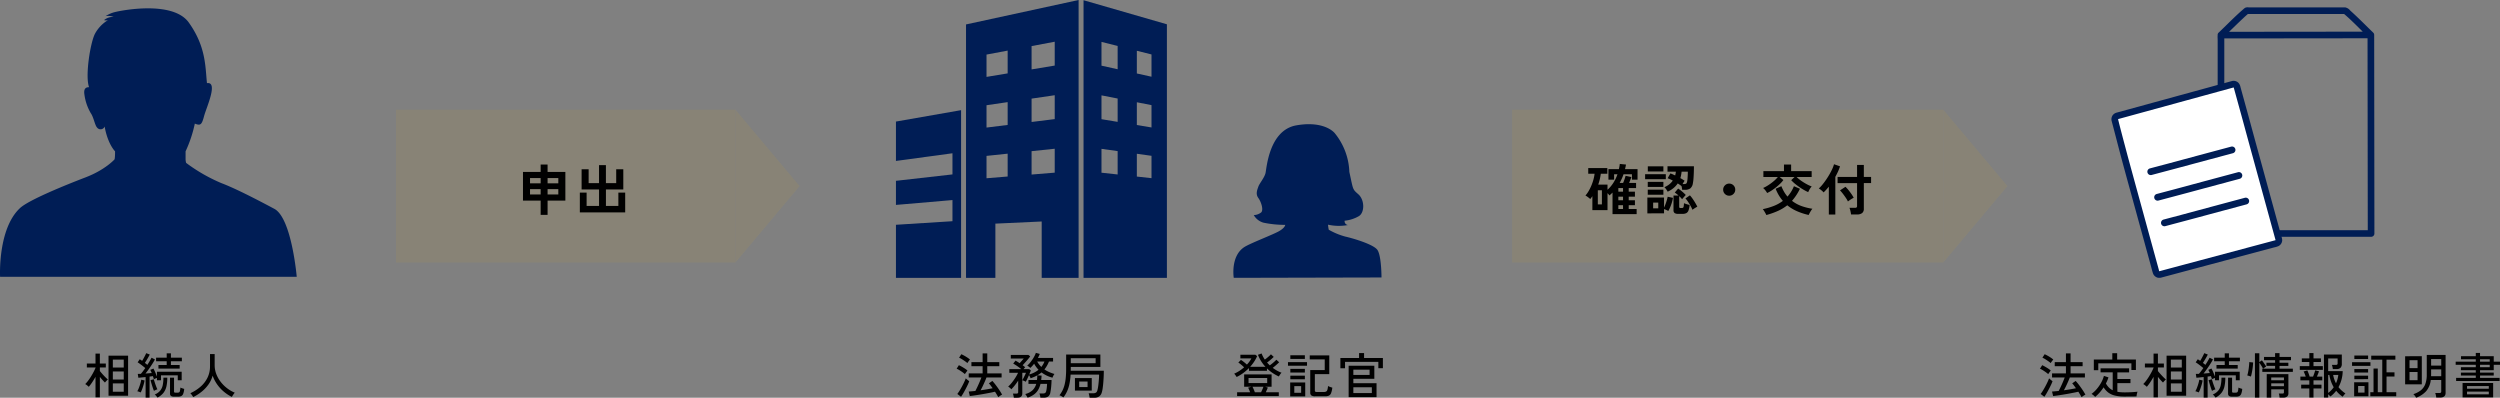 <svg xmlns="http://www.w3.org/2000/svg" xmlns:xlink="http://www.w3.org/1999/xlink" width="817.572" height="130.078" viewBox="0 0 817.572 130.078">
  <rect x="0" y="0" width="817.572" height="130.078" fill="#808080" stroke="none"/>
  <defs>
    <clipPath id="clip-path">
      <rect id="長方形_18229" data-name="長方形 18229" width="86" height="88.471" fill="#fff"/>
    </clipPath>
  </defs>
  <g id="グループ_10612" data-name="グループ 10612" transform="translate(-177 -3639.138)">
    <g id="グループ_10451" data-name="グループ 10451" transform="translate(-3396.638 3951) rotate(-90)" opacity="0.1">
      <rect id="長方形_18165" data-name="長方形 18165" width="50" height="111" transform="translate(226 3703.138)" fill="#d4a823"/>
      <path id="多角形_11" data-name="多角形 11" d="M25,0,50,21H0Z" transform="translate(276 3835.138) rotate(180)" fill="#d4a823"/>
    </g>
    <path id="パス_85885" data-name="パス 85885" d="M-17.008.544v-13.1h6.4V.544Zm-4.256.528v-6.7q-.512.928-1.1,1.8a15.979,15.979,0,0,1-1.1,1.464,6.709,6.709,0,0,0-.568-.488,3.858,3.858,0,0,0-.6-.408,9.2,9.2,0,0,0,.928-1.072q.5-.656.968-1.416t.864-1.512a13.6,13.6,0,0,0,.616-1.328V-8.7H-24.1v-1.28h2.832v-3.248h1.424v3.248h1.952V-8.7H-19.84V-7.52q.336.416.824.968t.976,1.04a10.441,10.441,0,0,0,.808.744q-.112.1-.312.3t-.376.4q-.176.2-.256.312-.336-.32-.792-.824t-.872-1.032V1.072ZM-15.6-.752h3.568v-2.72H-15.6Zm0-3.984h3.568V-7.392H-15.6Zm0-3.92h3.568v-2.608H-15.6ZM-4.88,1.168v-6.72q-.672.064-1.3.128t-1.072.1L-7.44-6.576q.224-.016.472-.016t.536-.016q.32-.352.688-.848t.752-1.04q-.528-.448-1.216-.976t-1.28-.9l.688-1.008q.176.112.376.248l.408.28q.24-.384.5-.856t.488-.92q.224-.448.336-.736l1.168.448q-.32.64-.76,1.384t-.84,1.352q.224.16.432.328l.384.312q.448-.7.808-1.32t.568-1.016l1.1.56q-.336.64-.856,1.456t-1.1,1.64q-.584.824-1.128,1.512.544-.032,1.064-.08t.968-.08q-.112-.3-.24-.568T-3.36-7.9l1.024-.432A10.255,10.255,0,0,1-1.72-7.08q.312.744.552,1.4V-7.3h8.08v2.8H5.632V-6.112H.144V-4.5H-1.168v-.768q-.224.08-.528.208t-.48.208Q-2.3-5.28-2.5-5.856l-.52.072q-.28.04-.568.072v6.88ZM-.688-8.32V-9.5h2.7V-10.72H-1.456V-11.9H2.016v-1.408H3.392V-11.9H6.976v1.184H3.392V-9.5H6.256V-8.32ZM4.464.864A1.753,1.753,0,0,1,3.416.624.989.989,0,0,1,3.1-.208V-5.344H4.416V-.832a.366.366,0,0,0,.1.3.76.76,0,0,0,.424.08h.608a1.187,1.187,0,0,0,.5-.088.663.663,0,0,0,.288-.44,6.214,6.214,0,0,0,.168-1.136,3.634,3.634,0,0,0,.576.232q.368.12.656.2A5.45,5.45,0,0,1,7.408-.072,1.377,1.377,0,0,1,6.76.672,2.515,2.515,0,0,1,5.7.864Zm-5.456.3Q-1.136.96-1.408.632A2.32,2.32,0,0,0-1.9.16,4.608,4.608,0,0,0-.136-1.08a4.178,4.178,0,0,0,.848-1.8A11.584,11.584,0,0,0,.944-5.344H2.208A12.649,12.649,0,0,1,1.92-2.472a5.3,5.3,0,0,1-.984,2.1A6.012,6.012,0,0,1-.992,1.168ZM-6.48-.528l-.56-.216A2.882,2.882,0,0,0-7.6-.912a7.046,7.046,0,0,0,.528-1.112q.256-.664.464-1.376a11.23,11.23,0,0,0,.3-1.288l1.088.24a11.346,11.346,0,0,1-.3,1.336q-.208.728-.456,1.408A10.219,10.219,0,0,1-6.48-.528Zm4.336-.512q-.128-.272-.288-.728t-.32-.968q-.16-.512-.3-.992t-.224-.816l1.072-.288q.112.416.32,1.056t.44,1.256a9.235,9.235,0,0,0,.424.984A4.981,4.981,0,0,0-1.6-1.32,3.558,3.558,0,0,0-2.144-1.04ZM10.688.992q-.16-.272-.44-.664a4.026,4.026,0,0,0-.5-.6,13.6,13.6,0,0,0,3.368-2.16,9.338,9.338,0,0,0,2.256-2.952,8.327,8.327,0,0,0,.808-3.672v-4.016H17.7v3.6a8.141,8.141,0,0,0,.536,2.936A9.91,9.91,0,0,0,19.7-3.952a11.59,11.59,0,0,0,2.1,2.08A10.789,10.789,0,0,0,24.272-.448q-.128.144-.32.408T23.592.5q-.168.272-.264.448A13.117,13.117,0,0,1,20.672-.8a12.434,12.434,0,0,1-2.16-2.36A11.779,11.779,0,0,1,17.04-6.016a9.291,9.291,0,0,1-1.352,2.864A11.613,11.613,0,0,1,13.488-.8,14.9,14.9,0,0,1,10.688.992Z" transform="translate(229.5 3768)"/>
    <path id="パス_85887" data-name="パス 85887" d="M-10.88,1.024q-.208-.384-.48-.84t-.592-.952q-.544.144-1.352.3t-1.76.336q-.952.176-1.9.328T-18.76.472q-.84.12-1.432.184l-.352-1.472q.416-.032.976-.08t1.2-.112q.3-.576.672-1.36t.712-1.592q.344-.808.584-1.464h-4.144V-6.752H-16V-9.1h-3.664v-1.328H-16V-13.28h1.52v2.848h3.936V-9.1H-14.48v2.352h4.688v1.328h-4.944q-.24.64-.568,1.384t-.68,1.48q-.352.736-.688,1.328,1.072-.144,2.1-.32T-12.72-1.9q-.336-.464-.648-.888a7.633,7.633,0,0,0-.584-.712l1.136-.784q.48.512,1.072,1.288t1.16,1.624q.568.848.952,1.568a4.1,4.1,0,0,0-.64.376A7.43,7.43,0,0,0-10.88,1.024ZM-23.056.9l-1.216-.928a11.469,11.469,0,0,0,.752-1.1q.4-.656.792-1.384t.712-1.416a12.721,12.721,0,0,0,.5-1.2q.1.1.312.28t.448.368a3,3,0,0,0,.376.264,10.188,10.188,0,0,1-.48,1.176q-.32.68-.712,1.424t-.776,1.408Q-22.736.448-23.056.9Zm1.264-7.408a7.8,7.8,0,0,0-.776-.624q-.488-.352-1.008-.672a6.2,6.2,0,0,0-.92-.48l.736-1.152q.448.208.96.5t1,.608a6.758,6.758,0,0,1,.84.64q-.08.1-.256.336t-.344.48A3.254,3.254,0,0,0-21.792-6.512Zm.816-3.616a9.423,9.423,0,0,0-.784-.608q-.5-.352-1.016-.672a6.2,6.2,0,0,0-.92-.48l.736-1.136a10,10,0,0,1,.96.48q.544.3,1.048.64a6.144,6.144,0,0,1,.808.624q-.08.1-.264.328t-.344.464A3.3,3.3,0,0,0-20.976-10.128ZM-5.792,1.2q-.032-.272-.12-.7A3.576,3.576,0,0,0-6.1-.144h1.12a.806.806,0,0,0,.464-.1.477.477,0,0,0,.144-.408V-4.384a18.6,18.6,0,0,1-1.1,1.536,15.157,15.157,0,0,1-1.144,1.3A3.464,3.464,0,0,0-7.1-2.04a2.942,2.942,0,0,0-.552-.392A10.82,10.82,0,0,0-6.416-3.76a18.437,18.437,0,0,0,1.16-1.632,11.458,11.458,0,0,0,.84-1.552H-7.264v-1.2h3.92q-.384-.32-.864-.664t-.952-.648q-.472-.3-.84-.512l.768-.96q.288.16.64.376t.7.456q.32-.352.72-.808l.624-.712h-4.24v-1.168h5.776l.576.464q-.256.368-.7.9t-.928,1.064q-.48.536-.848.936.224.16.44.328t.376.312q-.064.08-.216.264t-.3.376h1.84l.544.416q-.08.224-.224.576t-.32.768a9.932,9.932,0,0,0,1.68-.664,7.224,7.224,0,0,0,1.376-.9,9.188,9.188,0,0,1-.776-.92A8.975,8.975,0,0,1,.848-9.92q-.3.4-.624.752a6.975,6.975,0,0,1-.64.624q-.208-.192-.5-.424A2.3,2.3,0,0,0-1.424-9.3a6.35,6.35,0,0,0,.848-.848,12.97,12.97,0,0,0,.832-1.1,11.393,11.393,0,0,0,.7-1.168,7.6,7.6,0,0,0,.456-1.056l1.28.352a11.711,11.711,0,0,1-.608,1.312H7.04v1.168H5.7A10.676,10.676,0,0,1,5.04-9.256a8.356,8.356,0,0,1-.832,1.208,10.134,10.134,0,0,0,1.568.864A13.3,13.3,0,0,0,7.5-6.56a1.749,1.749,0,0,0-.248.344q-.136.232-.248.472a3.087,3.087,0,0,0-.16.4,11.345,11.345,0,0,1-1.9-.7A9.817,9.817,0,0,1,3.264-7.072a8.679,8.679,0,0,1-1.376.96l1.392.08q-.016.384-.048.736t-.08.7H6.544q-.016,1.04-.12,2.152A16.6,16.6,0,0,1,6.16-.576,2.085,2.085,0,0,1,5.416.832,2.745,2.745,0,0,1,3.9,1.184H2.9Q2.864.912,2.768.464a3.376,3.376,0,0,0-.192-.656H3.664a1.373,1.373,0,0,0,.824-.176A1.345,1.345,0,0,0,4.832-1.1a10.256,10.256,0,0,0,.16-1.048q.064-.6.08-1.176H2.928a7.245,7.245,0,0,1-.752,1.936A5.034,5.034,0,0,1,.84.112,7.614,7.614,0,0,1-1.3,1.2,3.8,3.8,0,0,0-1.5.816q-.144-.24-.3-.472A1.7,1.7,0,0,0-2.08,0,5.289,5.289,0,0,0,.336-1.256a4.658,4.658,0,0,0,1.2-2.072H-1.008V-4.592H1.776a11.506,11.506,0,0,0,.1-1.52,10.157,10.157,0,0,1-1.024.5Q.3-5.376-.3-5.152q-.08-.208-.232-.512t-.3-.544q-.272.624-.568,1.24t-.488.952a4.205,4.205,0,0,0-.544-.272A3.341,3.341,0,0,0-3.024-4.5V-.208q0,1.408-1.632,1.408ZM3.2-8.864a6.888,6.888,0,0,0,.576-.84,6.583,6.583,0,0,0,.448-.936H1.84a7.353,7.353,0,0,0,.616.944A7.39,7.39,0,0,0,3.2-8.864ZM-3.024-4.512q.192-.32.44-.808t.464-.952q.216-.464.3-.672h-1.2ZM18.992,1.216q-.016-.176-.072-.472T18.8.168a2.447,2.447,0,0,0-.128-.424H20.1A1.693,1.693,0,0,0,21.1-.48a1.492,1.492,0,0,0,.448-.8,9.3,9.3,0,0,0,.224-1.136q.1-.672.168-1.408t.112-1.408q.04-.672.04-1.12H12.768a20.14,20.14,0,0,1-.384,3.088,11.421,11.421,0,0,1-.776,2.4A10.238,10.238,0,0,1,10.416,1.1Q10.16.928,9.776.7A2.508,2.508,0,0,0,9.12.416a9.507,9.507,0,0,0,.968-1.52,9.367,9.367,0,0,0,.68-1.8,14.618,14.618,0,0,0,.408-2.312A30.419,30.419,0,0,0,11.312-8.3v-4.624h11.2v4.064h-9.68v.432q0,.208-.008.408t-.008.408H23.632q0,.8-.04,1.776t-.12,1.984q-.08,1.008-.2,1.88a9.5,9.5,0,0,1-.3,1.448A2.421,2.421,0,0,1,22.064.816a2.966,2.966,0,0,1-1.648.4Zm-4.8-2.336V-5.232h5.5V-1.12Zm-1.36-8.96H20.96v-1.648H12.832Zm2.752,7.792H18.32V-4.08H15.584Z" transform="translate(514.345 3768)"/>
    <path id="パス_85888" data-name="パス 85888" d="M-23.776.672V-.576h4.256q-.144-.416-.328-.832t-.328-.672l1.056-.3h-2.352V-6.432H-12.5v4.048h-2.1l.864.256q-.112.336-.3.752t-.36.8h4.256V.672Zm-.16-6.24a4.38,4.38,0,0,0-.368-.576,3.51,3.51,0,0,0-.432-.512,11.017,11.017,0,0,0,1.712-.92,14.479,14.479,0,0,0,1.536-1.16q-.416-.416-.944-.856a8.374,8.374,0,0,0-.944-.7l.848-.88a11.152,11.152,0,0,1,.984.712q.552.44.984.824a10.148,10.148,0,0,0,.832-1.008,8.1,8.1,0,0,0,.624-1.008h-3.6v-1.2h4.9l.576.448a11.19,11.19,0,0,1-.984,1.824,14.47,14.47,0,0,1-1.3,1.68h5.008a12.154,12.154,0,0,1-2.448-3.936l1.184-.432a9.261,9.261,0,0,0,1.056,2q.336-.24.72-.552t.736-.632a6.455,6.455,0,0,0,.544-.544l.912.848q-.272.272-.656.616t-.792.672q-.408.328-.728.552.208.24.432.472t.464.456q.336-.24.76-.584t.8-.688q.376-.344.584-.568l.912.832q-.256.256-.624.592t-.76.664q-.392.328-.712.568a11.7,11.7,0,0,0,1.376.9,12.1,12.1,0,0,0,1.5.7,1.794,1.794,0,0,0-.32.352q-.176.24-.328.48t-.232.384a13.844,13.844,0,0,1-3.888-2.624V-7.6H-19.9v-.88a16.274,16.274,0,0,1-1.9,1.624A13.855,13.855,0,0,1-23.936-5.568Zm3.9,1.984h6.1V-5.248h-6.1Zm2.064,3.008h2.032q.192-.4.416-.912t.352-.9h-3.584q.192.352.416.872T-17.968-.576ZM1.76.736A2.107,2.107,0,0,1,.5.456,1.115,1.115,0,0,1,.144-.48V-7.84H4.88v-3.488h-4.9V-12.64H6.368V-6.5H1.648v5.344a.489.489,0,0,0,.12.36.71.71,0,0,0,.488.12H4.64a1.426,1.426,0,0,0,.712-.152.963.963,0,0,0,.4-.568,5.645,5.645,0,0,0,.2-1.232,3.8,3.8,0,0,0,.672.3q.432.152.736.232A6.612,6.612,0,0,1,6.944-.272a1.477,1.477,0,0,1-.736.808,3.06,3.06,0,0,1-1.2.2ZM-6.416.768V-3.776H-1.5V.768Zm-.72-10.032v-1.168H-.912v1.168Zm.768-2.208v-1.2h4.752v1.2Zm0,4.432V-8.224h4.752V-7.04Zm0,2.208V-6h4.752v1.168ZM-5.072-.4h2.24V-2.592h-2.24ZM12.7,1.008V-9.248h8.4v4.256H14.24v1.456h7.584V1.008ZM10-8.432v-3.36h6.112v-1.616h1.632v1.616H23.9v3.344H22.416v-2.064H11.52v2.08ZM14.24-.32h6.048V-2.208H14.24Zm0-5.936h5.312V-7.968H14.24Z" transform="translate(605.345 3768)"/>
    <path id="パス_85890" data-name="パス 85890" d="M-61.76,1.024q-.208-.384-.48-.84t-.592-.952q-.544.144-1.352.3t-1.76.336q-.952.176-1.9.328T-69.64.472q-.84.12-1.432.184l-.352-1.472q.416-.032.976-.08t1.2-.112q.3-.576.672-1.36t.712-1.592q.344-.808.584-1.464h-4.144V-6.752h4.544V-9.1h-3.664v-1.328h3.664V-13.28h1.52v2.848h3.936V-9.1H-65.36v2.352h4.688v1.328h-4.944q-.24.64-.568,1.384t-.68,1.48q-.352.736-.688,1.328,1.072-.144,2.1-.32T-63.6-1.9q-.336-.464-.648-.888a7.634,7.634,0,0,0-.584-.712l1.136-.784q.48.512,1.072,1.288t1.16,1.624q.568.848.952,1.568a4.1,4.1,0,0,0-.64.376A7.43,7.43,0,0,0-61.76,1.024ZM-73.936.9l-1.216-.928a11.47,11.47,0,0,0,.752-1.1q.4-.656.792-1.384t.712-1.416a12.72,12.72,0,0,0,.5-1.2q.1.1.312.28t.448.368a3,3,0,0,0,.376.264,10.188,10.188,0,0,1-.48,1.176q-.32.68-.712,1.424t-.776,1.408Q-73.616.448-73.936.9Zm1.264-7.408a7.8,7.8,0,0,0-.776-.624q-.488-.352-1.008-.672a6.2,6.2,0,0,0-.92-.48l.736-1.152q.448.208.96.5t1,.608a6.758,6.758,0,0,1,.84.64q-.08.1-.256.336t-.344.48A3.255,3.255,0,0,0-72.672-6.512Zm.816-3.616a9.423,9.423,0,0,0-.784-.608q-.5-.352-1.016-.672a6.2,6.2,0,0,0-.92-.48l.736-1.136a10,10,0,0,1,.96.48q.544.3,1.048.64a6.144,6.144,0,0,1,.808.624q-.08.1-.264.328t-.344.464A3.3,3.3,0,0,0-71.856-10.128ZM-57.328.944A2.783,2.783,0,0,0-57.664.6q-.224-.2-.456-.384a1.541,1.541,0,0,0-.408-.248,9.839,9.839,0,0,0,1.736-1.624,12.523,12.523,0,0,0,1.44-2.088,9.322,9.322,0,0,0,.888-2.192l1.488.48a9.19,9.19,0,0,1-.352.992,10.546,10.546,0,0,1-.48.992,5.552,5.552,0,0,0,.968,1.336,4.8,4.8,0,0,0,1.256.9V-7.088h-3.968V-8.416h9.328v1.328h-3.84v2.176h4.288v1.344h-4.288V-.752a8.835,8.835,0,0,0,1.128.16q.6.048,1.256.048,1.024,0,2.176-.056t2.032-.168a3.428,3.428,0,0,0-.128.424q-.08.312-.136.64t-.072.5q-.816.016-1.872.024t-2,.008a13.342,13.342,0,0,1-3.152-.32A5.929,5.929,0,0,1-53.016-.48,6.4,6.4,0,0,1-54.56-2.192,13.832,13.832,0,0,1-57.328.944Zm-.432-8.736V-11.28h6.048v-2.08h1.584v2.08H-44v3.424h-1.472v-2.176H-56.3v2.24ZM-33.968.544v-13.1h6.4V.544Zm-4.256.528v-6.7q-.512.928-1.1,1.8a15.978,15.978,0,0,1-1.1,1.464A6.709,6.709,0,0,0-41-2.856a3.858,3.858,0,0,0-.6-.408,9.2,9.2,0,0,0,.928-1.072q.5-.656.968-1.416t.864-1.512a13.6,13.6,0,0,0,.616-1.328V-8.7h-2.832v-1.28h2.832v-3.248H-36.8v3.248h1.952V-8.7H-36.8V-7.52q.336.416.824.968T-35-5.512a10.441,10.441,0,0,0,.808.744q-.112.1-.312.3t-.376.4q-.176.2-.256.312-.336-.32-.792-.824T-36.8-5.616V1.072ZM-32.56-.752h3.568v-2.72H-32.56Zm0-3.984h3.568V-7.392H-32.56Zm0-3.92h3.568v-2.608H-32.56Zm10.72,9.824v-6.72q-.672.064-1.3.128t-1.072.1L-24.4-6.576q.224-.016.472-.016t.536-.016q.32-.352.688-.848t.752-1.04q-.528-.448-1.216-.976t-1.28-.9l.688-1.008q.176.112.376.248l.408.28q.24-.384.5-.856t.488-.92q.224-.448.336-.736l1.168.448q-.32.64-.76,1.384t-.84,1.352q.224.16.432.328l.384.312q.448-.7.808-1.32t.568-1.016l1.1.56q-.336.64-.856,1.456t-1.1,1.64q-.584.824-1.128,1.512.544-.032,1.064-.08t.968-.08q-.112-.3-.24-.568t-.24-.472l1.024-.432A10.255,10.255,0,0,1-18.68-7.08q.312.744.552,1.4V-7.3h8.08v2.8h-1.28V-6.112h-5.488V-4.5h-1.312v-.768q-.224.08-.528.208t-.48.208q-.128-.432-.32-1.008l-.52.072q-.28.04-.568.072v6.88Zm4.192-9.488V-9.5h2.7V-10.72h-3.472V-11.9h3.472v-1.408h1.376V-11.9h3.584v1.184h-3.584V-9.5H-10.7V-8.32ZM-12.5.864a1.753,1.753,0,0,1-1.048-.24.989.989,0,0,1-.312-.832V-5.344h1.312V-.832a.366.366,0,0,0,.1.3.76.76,0,0,0,.424.08h.608a1.187,1.187,0,0,0,.5-.088.663.663,0,0,0,.288-.44,6.214,6.214,0,0,0,.168-1.136,3.634,3.634,0,0,0,.576.232q.368.12.656.2A5.45,5.45,0,0,1-9.552-.072,1.377,1.377,0,0,1-10.2.672a2.515,2.515,0,0,1-1.064.192Zm-5.456.3Q-18.1.96-18.368.632a2.32,2.32,0,0,0-.5-.472A4.608,4.608,0,0,0-17.1-1.08a4.178,4.178,0,0,0,.848-1.8,11.584,11.584,0,0,0,.232-2.464h1.264a12.649,12.649,0,0,1-.288,2.872,5.3,5.3,0,0,1-.984,2.1A6.012,6.012,0,0,1-17.952,1.168Zm-5.488-1.7L-24-.744a2.882,2.882,0,0,0-.56-.168,7.046,7.046,0,0,0,.528-1.112q.256-.664.464-1.376a11.23,11.23,0,0,0,.3-1.288l1.088.24a11.346,11.346,0,0,1-.3,1.336q-.208.728-.456,1.408A10.219,10.219,0,0,1-23.44-.528ZM-19.1-1.04q-.128-.272-.288-.728t-.32-.968q-.16-.512-.3-.992t-.224-.816l1.072-.288q.112.416.32,1.056t.44,1.256a9.235,9.235,0,0,0,.424.984,4.981,4.981,0,0,0-.576.216A3.558,3.558,0,0,0-19.1-1.04ZM-5.072,1.168V-13.344h1.44v2.9l.832-.576q.24.3.512.68t.512.728a5.43,5.43,0,0,1,.368.608l-1.008.7H1.52v-.9H-1.312v-1.024H1.52v-.848H-2.1v-1.056H1.52v-1.248H2.976v1.248H6.72v1.056H2.976v.848h2.88V-9.2H2.976v.9H7.328v1.04H-2.656V-8.3h.24q-.208-.4-.56-.968t-.656-.968V1.168Zm3.856,0V-6.5H5.872V-.3A1.375,1.375,0,0,1,5.448.816a2.015,2.015,0,0,1-1.3.352H2.976Q2.96.864,2.9.5A3.1,3.1,0,0,0,2.736-.16H3.872a.65.65,0,0,0,.44-.1.587.587,0,0,0,.1-.408v-.88H.256v2.72Zm-5.168-6.88q-.112-.048-.36-.128l-.48-.152a2.261,2.261,0,0,0-.36-.088,7.985,7.985,0,0,0,.248-.928q.12-.56.208-1.208t.144-1.24q.056-.592.056-.992l1.264.128q-.016.544-.088,1.208t-.184,1.336q-.112.672-.232,1.216T-6.384-5.712ZM.256-2.56h4.16V-3.5H.256Zm0-1.952h4.16v-.912H.256ZM17.5,1.152v-14.08h5.84v3.04a1.768,1.768,0,0,1-.416,1.3,1.719,1.719,0,0,1-1.264.416H20.4a6.625,6.625,0,0,0-.12-.728,3.608,3.608,0,0,0-.184-.632H21.36a.761.761,0,0,0,.464-.112.5.5,0,0,0,.144-.416v-1.568H18.88V-7.5h4.752a11.339,11.339,0,0,1-1.376,5.248A8.865,8.865,0,0,0,23.3-1.144a10.979,10.979,0,0,0,1.216.952,5.4,5.4,0,0,0-.456.5,5.993,5.993,0,0,0-.44.576A9.7,9.7,0,0,1,21.5-1.072a9.677,9.677,0,0,1-.872,1A8.178,8.178,0,0,1,19.6.8q-.112-.128-.32-.344a5.042,5.042,0,0,0-.4-.376V1.152Zm-4.784,0V-1.824H10.048V-3.056H12.72V-4.48H9.792V-5.712h1.744q-.144-.432-.336-.9a7.185,7.185,0,0,0-.352-.76l1.216-.352q.192.4.416,1t.336,1.016h1.12q.192-.464.4-1.064a8.881,8.881,0,0,0,.288-.968l1.248.3q-.112.368-.3.84t-.376.888h1.76V-4.48H14.08v1.424h2.608v1.232H14.08V1.152ZM9.6-7.9V-9.136h3.12V-10.48H10.256v-1.184H12.72v-1.728h1.36v1.728h2.432v1.184H14.08v1.344h3.056V-7.9ZM18.88-.352a7.932,7.932,0,0,0,1.808-1.872A11.7,11.7,0,0,1,19.264-6.24H18.88ZM21.44-3.52a8.9,8.9,0,0,0,.752-2.72h-1.68a9.327,9.327,0,0,0,.36,1.416A8.608,8.608,0,0,0,21.44-3.52ZM32.656.72V-.592h1.056V-8.336H35.1V-.592h1.472V-11.248H32.96v-1.3h7.9v1.3h-2.9v4.16h2.608v1.36H37.968V-.592h3.168V.72Zm-5.28.016V-3.84h4.672V.736Zm-.688-9.952v-1.2H32.7v1.2Zm.752,4.352V-6h4.5v1.136Zm0-2.176V-8.176h4.5V-7.04Zm0-4.416v-1.136h4.5v1.136ZM28.672-.48h2.1V-2.624h-2.1Zm18.96,1.7a3.194,3.194,0,0,0-.384-.624,3.807,3.807,0,0,0-.512-.56,7.749,7.749,0,0,0,2.472-1.28,4.691,4.691,0,0,0,1.44-2.032,8.786,8.786,0,0,0,.472-3.088v-6.416h6.16v12.4q0,1.52-1.776,1.52h-1.28q-.032-.3-.128-.76a3.8,3.8,0,0,0-.208-.712h1.344a.753.753,0,0,0,.48-.12.551.551,0,0,0,.144-.44v-3.7H52.432a6.745,6.745,0,0,1-1.52,3.664A8.287,8.287,0,0,1,47.632,1.216Zm-3.584-4.4v-9.184H49.5v9.184Zm8.48-2.656h3.328V-8.048H52.544v1.68q0,.128-.008.264T52.528-5.84ZM52.544-9.3h3.312V-11.44H52.544ZM45.488-4.528h2.624V-7.2H45.488Zm0-3.936h2.624v-2.608H45.488ZM60.72-4.272V-5.28h6.432v-.768H62.288v-.96h4.864v-.784H62.288v-.992h4.864v-.784H60.576v-1.024h6.576v-.784H62.32v-1.008h4.832V-13.44h1.392v1.056h4.48v1.792h2.048v1.024H73.024v1.776h-4.48v.784h4.48v.96h-4.48v.768h6.4v1.008Zm2.112,5.36v-4.7h10v4.7ZM64.288.1h7.12V-.8h-7.12Zm0-1.824h7.12v-.88h-7.12Zm4.256-7.056h3.168v-.784H68.544Zm0-1.808h3.168v-.784H68.544Z" transform="translate(919.5 3768)"/>
    <g id="グループ_10402" data-name="グループ 10402" transform="translate(-3001.638 3951) rotate(-90)" opacity="0.1">
      <rect id="長方形_18165-2" data-name="長方形 18165" width="50" height="141" transform="translate(226 3673.138)" fill="#d4a823"/>
      <path id="多角形_11-2" data-name="多角形 11" d="M25,0,50,21H0Z" transform="translate(276 3835.138) rotate(180)" fill="#d4a823"/>
    </g>
    <path id="パス_85886" data-name="パス 85886" d="M-10.692,1.4V-3.258H-16.47v-9.378h5.778v-2.43h2.268v2.43H-2.61v9.378H-8.424V1.4Zm2.268-6.66h3.51V-7.02h-3.51Zm-5.742,0h3.474V-7.02h-3.474ZM-8.424-8.91h3.51v-1.728h-3.51Zm-5.742,0h3.474v-1.728h-3.474ZM2.124.594V-5.868H4.338v4.356H8.406V-6.894H2.7v-6.624H5v4.554h3.4v-5.9h2.25v5.9h3.366v-4.554h2.322v6.624H10.656v5.382h4.068V-5.868h2.232V.594Z" transform="translate(364.5 3708)"/>
    <path id="パス_85889" data-name="パス 85889" d="M-38.16,1.17V-5.886q-.234.234-.495.477t-.531.459a2.507,2.507,0,0,0-.252-.36,3.544,3.544,0,0,0-.36-.378V-.144h-4.95V-4.716a7.323,7.323,0,0,1-.7.936,9.657,9.657,0,0,0-.747-.612,4.943,4.943,0,0,0-.819-.522,9.521,9.521,0,0,0,1.044-1.467,14.524,14.524,0,0,0,.909-1.836,16.628,16.628,0,0,0,.675-1.971,11.68,11.68,0,0,0,.36-1.854H-46.1V-13.9h6.246v1.854h-2.142a16.7,16.7,0,0,1-.846,3.564H-39.8V-6.8a11.02,11.02,0,0,0,1.935-2.3A13.082,13.082,0,0,0-36.54-11.88h-1.1V-10.1h-1.854v-3.456h3.42q.09-.414.171-.837a8.134,8.134,0,0,0,.117-.855l2.034.2q-.072.4-.153.765t-.171.729h4.1V-10.1h-1.836V-11.88H-34.56a14.891,14.891,0,0,1-.576,1.467q-.324.711-.684,1.377H-34.7q.252-.558.477-1.224t.333-1.116l1.89.414q-.108.36-.324.909t-.414,1.017h2.286v1.674h-2.412v1.188h2.034v1.638h-2.034v1.17h2.034v1.62h-2.034V-.522h2.592V1.17Zm-4.806-3.186h1.332V-6.642h-1.332Zm6.714,1.494h1.53V-1.746h-1.53Zm0-5.652h1.53V-7.362h-1.53Zm0,2.808h1.53v-1.17h-1.53Zm16.128-2.808a6.455,6.455,0,0,0-.468-.765,4.465,4.465,0,0,0-.594-.711A6.629,6.629,0,0,0-19.575-8.6,5.633,5.633,0,0,0-18.45-9.81q-.432-.234-.864-.432a7.328,7.328,0,0,0-.828-.324l.918-1.584q.36.126.756.3t.792.369a5.644,5.644,0,0,0,.144-.612q.054-.306.09-.63h-2.736V-14.49h8.64q0,.936-.036,2.007t-.108,2.025a12.129,12.129,0,0,1-.2,1.548,2.624,2.624,0,0,1-.846,1.665,2.972,2.972,0,0,1-1.8.459h-.864q-.018-.252-.072-.594a6.94,6.94,0,0,0-.144-.684l-.018.036q-.5-.4-1.206-.846a7.247,7.247,0,0,1-1.377,1.512A8.507,8.507,0,0,1-20.124-6.174ZM-26.766.918V-4.266h5.454V-.954q.234-.486.477-1.134t.432-1.3q.189-.648.279-1.134l1.728.36a12.329,12.329,0,0,1-.585,2.232,11.918,11.918,0,0,1-.945,2.07,4.743,4.743,0,0,0-.639-.333q-.387-.171-.747-.3v1.4Zm10.1.162A2.017,2.017,0,0,1-17.856.81a1.1,1.1,0,0,1-.36-.936V-4.914h1.656A9.079,9.079,0,0,0-17.8-5.886L-16.7-7.2a14.275,14.275,0,0,1,1.269.954A13.628,13.628,0,0,1-14.2-5.094q-.234.234-.6.657t-.6.729q-.18-.234-.423-.495a7.225,7.225,0,0,0-.531-.513V-1.26a.455.455,0,0,0,.09.324.521.521,0,0,0,.36.09h.45a.605.605,0,0,0,.378-.1.725.725,0,0,0,.189-.432,8.456,8.456,0,0,0,.1-1.035q.2.09.531.207t.693.216q.36.1.612.171a6.448,6.448,0,0,1-.369,1.8,1.589,1.589,0,0,1-.729.864,2.7,2.7,0,0,1-1.206.234ZM-27.5-10.26V-11.9h6.768v1.638Zm.882-2.52v-1.692h5.094v1.692Zm-.018,7.6V-6.84h5.112v1.656Zm0-2.538V-9.378h5.112v1.656Zm14.634,7.47a13,13,0,0,0-.612-1.242q-.378-.684-.819-1.341a10.689,10.689,0,0,0-.873-1.143l1.458-1.008A11.863,11.863,0,0,1-11.925-3.8q.459.666.855,1.341t.648,1.2a4.277,4.277,0,0,0-.531.279q-.315.189-.6.387A4.742,4.742,0,0,0-12.006-.252Zm-3.258-8.424h.432q.648,0,.819-.2a1.486,1.486,0,0,0,.261-.684,6.773,6.773,0,0,0,.117-.882q.045-.558.072-1.179t.027-1.107H-15.57q-.054.558-.153,1.089a7.642,7.642,0,0,1-.261,1.017q.4.216.756.441t.648.423q-.126.18-.315.477T-15.264-8.676ZM-24.876-.738H-23.2V-2.61h-1.674ZM0-4.86a1.911,1.911,0,0,1-1.4-.576,1.911,1.911,0,0,1-.576-1.4,1.911,1.911,0,0,1,.576-1.4A1.911,1.911,0,0,1,0-8.82a1.911,1.911,0,0,1,1.4.576,1.911,1.911,0,0,1,.576,1.4,1.911,1.911,0,0,1-.576,1.4A1.911,1.911,0,0,1,0-4.86Zm12.4-.882a5.322,5.322,0,0,0-.567-.855,4.734,4.734,0,0,0-.747-.783,11.9,11.9,0,0,0,1.7-.927,17.2,17.2,0,0,0,1.746-1.287,9.633,9.633,0,0,0,1.377-1.386H11.178v-1.908H17.91v-2.178h2.34v2.178h6.714v1.908H22.032a12.2,12.2,0,0,0,1.53,1.251A18.152,18.152,0,0,0,25.326-8.64a12.094,12.094,0,0,0,1.656.756,4.63,4.63,0,0,0-.648.873,6.689,6.689,0,0,0-.5.981,16.253,16.253,0,0,1-1.98-1.062,21.417,21.417,0,0,1-1.989-1.395,13.9,13.9,0,0,1-1.593-1.449l1.1-1.044H16.488l1.224.99a8.925,8.925,0,0,1-1.017,1.17,16.808,16.808,0,0,1-1.359,1.2q-.738.585-1.494,1.08A10.423,10.423,0,0,1,12.4-5.742Zm-.252,7.2a6.781,6.781,0,0,0-.315-.621Q11.628.468,11.4.108a4,4,0,0,0-.423-.576,21.546,21.546,0,0,0,3.591-1.044A12.475,12.475,0,0,0,17.55-3.168a13.036,13.036,0,0,1-1.3-1.791,14.3,14.3,0,0,1-1.062-2.169l1.872-.846a13.081,13.081,0,0,0,.9,1.863,10.371,10.371,0,0,0,1.1,1.539,11.587,11.587,0,0,0,2.106-3.4l1.962.846a17.533,17.533,0,0,1-2.592,3.942,11.383,11.383,0,0,0,3.123,1.71,18.234,18.234,0,0,0,3.555.882,4.281,4.281,0,0,0-.459.621q-.243.387-.45.774t-.315.639A21.07,21.07,0,0,1,22.176.207,13.82,13.82,0,0,1,18.99-1.728a14.594,14.594,0,0,1-3,1.818A25.231,25.231,0,0,1,12.15,1.458Zm27.7-.18q-.036-.306-.117-.72t-.189-.819A4.1,4.1,0,0,0,39.33-.9h1.8a.856.856,0,0,0,.522-.126.59.59,0,0,0,.162-.486v-7.47H35.442V-11h6.372v-3.924h2.214V-11H46.4v2.016H44.028v8.37a1.728,1.728,0,0,1-.567,1.44,2.737,2.737,0,0,1-1.719.45ZM32.58,1.3V-7.812q-.432.522-.864,1t-.846.873a5.412,5.412,0,0,0-.72-.693,6.171,6.171,0,0,0-.846-.6,10.255,10.255,0,0,0,1.17-1.233q.612-.747,1.215-1.629t1.134-1.809q.531-.927.909-1.764a8.98,8.98,0,0,0,.54-1.485l1.962.684a13.981,13.981,0,0,1-.648,1.7q-.4.873-.882,1.737V1.3ZM38.826-2.97a8.35,8.35,0,0,0-.7-1.215q-.468-.693-.981-1.359a11.168,11.168,0,0,0-.909-1.062l1.782-1.17a10.072,10.072,0,0,1,.972,1.053q.5.621.963,1.287a12.78,12.78,0,0,1,.765,1.242q-.234.108-.612.333t-.729.477Q39.024-3.132,38.826-2.97Z" transform="translate(742.5 3708)"/>
    <g id="グループ_10452" data-name="グループ 10452" transform="translate(319.095 3502.198)">
      <path id="パス_85777" data-name="パス 85777" d="M150.905,600l18.485-2.51v6.915L150.905,606.5v7.879l18.485-1.586v6.915l-18.485,1.168v17.354h21.3v-54.84l-21.3,3.73Z" transform="translate(0 -410.427)" fill="#001d55"/>
      <path id="パス_85778" data-name="パス 85778" d="M434.944,227.8h9.6V210.074l15.145-.7V227.8h12.072V136.94l-36.817,7.992Zm21.439-75.792,7.568-1.427v7.8l-7.568,1.256Zm0,17.182,7.568-1.11v7.809l-7.568.939Zm0,17.184,7.568-.793V193.4l-7.568.622Zm-14.738-31.588,6.913-1.3v7.451l-6.913,1.147Zm0,16.566,6.913-1.014V177.8l-6.913.858Zm0,16.567,6.913-.725v7.469l-6.913.568Z" transform="translate(-261.121)" fill="#001d55"/>
      <path id="パス_85779" data-name="パス 85779" d="M911.24,137.834v90.79H938.5V145.71Zm11.152,56.985-5.285-.579v-7.8l5.285.737Zm0-17.205-5.285-.873V168.95l5.285,1.032Zm0-17.208-5.285-1.167v-7.773l5.285,1.326Zm11.073,35.625-4.792-.525v-7.458l4.792.669Zm0-16.588-4.792-.792v-7.444l4.792.935Zm0-16.591-4.792-1.058v-7.426l4.792,1.2Z" transform="translate(-698.986 -0.822)" fill="#001d55"/>
    </g>
    <path id="パス_85780" data-name="パス 85780" d="M1145.816,173.2a2.5,2.5,0,0,0,1.307,0,11.5,11.5,0,0,0-4.312,4.539c-1.512,3.025-3.214,13.8-1.891,17.391-.756,0-1.89.189-1.512,2.457a16.217,16.217,0,0,0,2.079,6.049c.945,1.323,1.323,3.969,2.079,4.726a1.43,1.43,0,0,0,2.457-.378c.378,2.457,1.512,6.049,3.4,8.128,0,2.457-.189,2.646-.189,2.646s-3.024,3.4-9.451,5.86-18.542,7.362-21.428,10.034c-7.346,6.8-6.537,22.489-6.537,22.489h97.016s-1.651-19.2-7.322-22.227-12.77-6.7-17.307-8.405a54.587,54.587,0,0,1-11.531-6.616,4.256,4.256,0,0,1-.189-1.323v-2.457a42.081,42.081,0,0,0,3.024-9.073c1.891.756,2.269.378,3.025-2.457s4.726-11.342.945-10.775c-.567-5.293-.267-11.879-5.948-19.822-5.23-7.312-22.227-3.922-24.108-3.429a9.789,9.789,0,0,0-3.089,1.337,5,5,0,0,1,2.615.261A4.566,4.566,0,0,0,1145.816,173.2Z" transform="translate(-934.794 3472.52)" fill="#001d55"/>
    <path id="パス_85782" data-name="パス 85782" d="M1142.834,751.962c1.833-1.23,9.215-4.017,11.342-5.2s2.127-2.127,2.127-2.127a33.743,33.743,0,0,1-7.089-.709,5.234,5.234,0,0,1-3.19-2.481,4.184,4.184,0,0,0,2.422-.886c.827-.827,0-3.426-.945-4.726s-.354-2.6,0-3.663,2.009-2.954,2.363-4.49,1.154-13.989,10.031-15.576c7.047-1.26,11,.807,12.535,2.462a21.254,21.254,0,0,1,4.844,12.76c1.3,5.907.945,5.553,2.954,7.325s2.127,5.789.236,7.089a11.389,11.389,0,0,1-4.726,1.536,1.231,1.231,0,0,0,1.063,1.418,16.247,16.247,0,0,1-6.5-.118,13.31,13.31,0,0,0,.236,1.654,23.034,23.034,0,0,0,5.435,2.245c2.6.591,8.979,2.481,10.4,4.253s1.418,9.115,1.418,9.115l-48.322.118S1138.344,754.975,1142.834,751.962Z" transform="translate(-558.997 2968.037)" fill="#001d55"/>
    <g id="グループ_10454" data-name="グループ 10454" transform="translate(867.5 3641.529)">
      <g id="グループ_10453" data-name="グループ 10453" clip-path="url(#clip-path)">
        <path id="パス_85783" data-name="パス 85783" d="M176.272,72.323,176.2,9.031a.235.235,0,0,0,0-.031,1.014,1.014,0,0,0-.327-.728c-.781-.753-1.555-1.514-2.329-2.276-1.6-1.578-3.263-3.209-4.965-4.746-.079-.071-.164-.155-.254-.243A2.722,2.722,0,0,0,166.7.024c-.187-.006-.376,0-.563,0l-.267,0H135.345c-.077,0-.162,0-.25-.009a2.2,2.2,0,0,0-1.006.1l-.035.017a2.672,2.672,0,0,0-.583.438c-1.852,1.583-3.619,3.315-5.328,4.99-.719.7-1.462,1.432-2.2,2.138q-.3.288-.6.571a1,1,0,0,0-.333.839A8.037,8.037,0,0,0,125,10.228c.008.185.015.367.015.542q0,2.351,0,4.7V49.642q0,4.4,0,8.793V71.259c0,.286,0,.572,0,.859,0,.577-.006,1.155,0,1.726v.136a1.088,1.088,0,0,0,1.083,1.077h49.084a1.044,1.044,0,0,0,.689-.246,1.021,1.021,0,0,0,.4-.835q0-.826,0-1.652M143.078,10.16l23.726-.027,7.225-.006q0,.849,0,1.7l.073,59.651v.635c0,.259,0,.519,0,.778H127.185l0-55.844q0-2.664,0-5.327,0-.444,0-.89,0-.327,0-.656,2.613,0,5.225,0l10.662-.011m24.938-2.193-11.068.012-23.391.026-4.806,0q.643-.621,1.284-1.244c1.157-1.124,2.354-2.286,3.558-3.4.5-.463.924-.841,1.32-1.18l31.453,0c1.8,1.521,3.517,3.223,5.175,4.871l.913.905q-2.219,0-4.438,0" transform="translate(-90.274 0)" fill="#001d55"/>
        <path id="パス_85784" data-name="パス 85784" d="M42.47,90.5c-5.846,1.6-31.971,8.765-37.792,10.353A1.107,1.107,0,0,0,3.9,102.2c.986,3.721,2.6,10.008,3.119,11.928,1.2,4.47,8.7,31.706,10.357,37.789a1.107,1.107,0,0,0,1.356.779l37.994-10.16a1.108,1.108,0,0,0,.786-1.356l0-.007c-1.69-6.195-9.253-33.69-10.534-38.468-.4-1.5-2.28-8.269-3.143-11.432a1.108,1.108,0,0,0-1.359-.781h0" transform="translate(-2.788 -65.336)" fill="#fff"/>
        <path id="パス_85785" data-name="パス 85785" d="M55.841,138.682a3.6,3.6,0,0,0-.19-1.011l-.364-1.33q-1.128-4.121-2.26-8.24L47.308,107.25q-.95-3.471-1.893-6.942c-.6-2.228-1.226-4.488-1.83-6.675l-.628-2.277q-.364-1.321-.727-2.643L42.2,88.6a2.893,2.893,0,0,0-.667-1.376,2.25,2.25,0,0,0-2.121-.581.257.257,0,0,0-.053.016q-3.42.934-6.839,1.872L1.827,96.943a2.448,2.448,0,0,0-1.4.864A2.332,2.332,0,0,0,.122,99.9c.56,2.118,1.125,4.279,1.679,6.422.637,2.449,1.3,4.981,1.977,7.483Q4.883,117.867,6,121.926q1.455,5.306,2.913,10.612l3.874,14.11c.085.31.167.622.248.934.158.6.321,1.228.508,1.827a2.244,2.244,0,0,0,1.565,1.538l.031.007a2.769,2.769,0,0,0,1.4-.1l36.605-9.787a7.419,7.419,0,0,0,1.518-.462l.036-.018a2.215,2.215,0,0,0,1.148-1.883c0-.009,0-.019,0-.028m-2.165-.011,0,0h0M15.64,148.844a1.222,1.222,0,0,1-.12-.392.382.382,0,0,0-.011-.056q-.406-1.487-.814-2.972-1.224-4.462-2.45-8.922l-2.9-10.577q-1.3-4.725-2.591-9.452l-.328-1.2c-.409-1.491-.818-2.982-1.215-4.475q-.333-1.257-.668-2.515c-.788-2.96-1.6-6.021-2.348-9.042a.313.313,0,0,1-.013-.119,1.34,1.34,0,0,1,.444-.157c.062-.015.125-.031.186-.047L39.963,88.74h0a1.06,1.06,0,0,1,.1.277l.329,1.2q.4,1.442.794,2.884l1.542,5.594q.444,1.618.881,3.24.317,1.174.637,2.347,1.226,4.491,2.458,8.979,1.456,5.312,2.914,10.624l3.951,14.407c.012.046.027.093.042.142a1.008,1.008,0,0,1,.058.243.934.934,0,0,1-.211.067l-36.3,9.7-1.314.352a1.442,1.442,0,0,1-.21.047" transform="translate(0 -62.533)" fill="#001d55"/>
        <path id="パス_85786" data-name="パス 85786" d="M69.693,163.96,58.64,166.924,49,169.524c-1.96.525-3.925,1.034-5.885,1.559a1.111,1.111,0,1,0,.591,2.142c3.252-.87,6.507-1.725,9.757-2.6q4.717-1.273,9.436-2.541l7.389-1.98a1.111,1.111,0,1,0-.591-2.142Z" transform="translate(-30.549 -118.396)" fill="#001d55"/>
        <path id="パス_85787" data-name="パス 85787" d="M77.764,194.079l-11.053,2.963-9.643,2.6c-1.96.525-3.925,1.034-5.885,1.559a1.111,1.111,0,1,0,.591,2.142c3.252-.87,6.507-1.725,9.757-2.6q4.717-1.273,9.436-2.541l7.389-1.98a1.111,1.111,0,0,0-.591-2.142Z" transform="translate(-36.379 -140.151)" fill="#001d55"/>
        <path id="パス_85788" data-name="パス 85788" d="M85.834,224.194l-11.053,2.964-9.643,2.6c-1.96.525-3.925,1.034-5.885,1.559a1.111,1.111,0,1,0,.59,2.142c3.252-.87,6.507-1.725,9.757-2.6q4.718-1.273,9.436-2.541l7.389-1.98a1.111,1.111,0,0,0-.591-2.143Z" transform="translate(-42.207 -161.902)" fill="#001d55"/>
      </g>
    </g>
  </g>
</svg>
